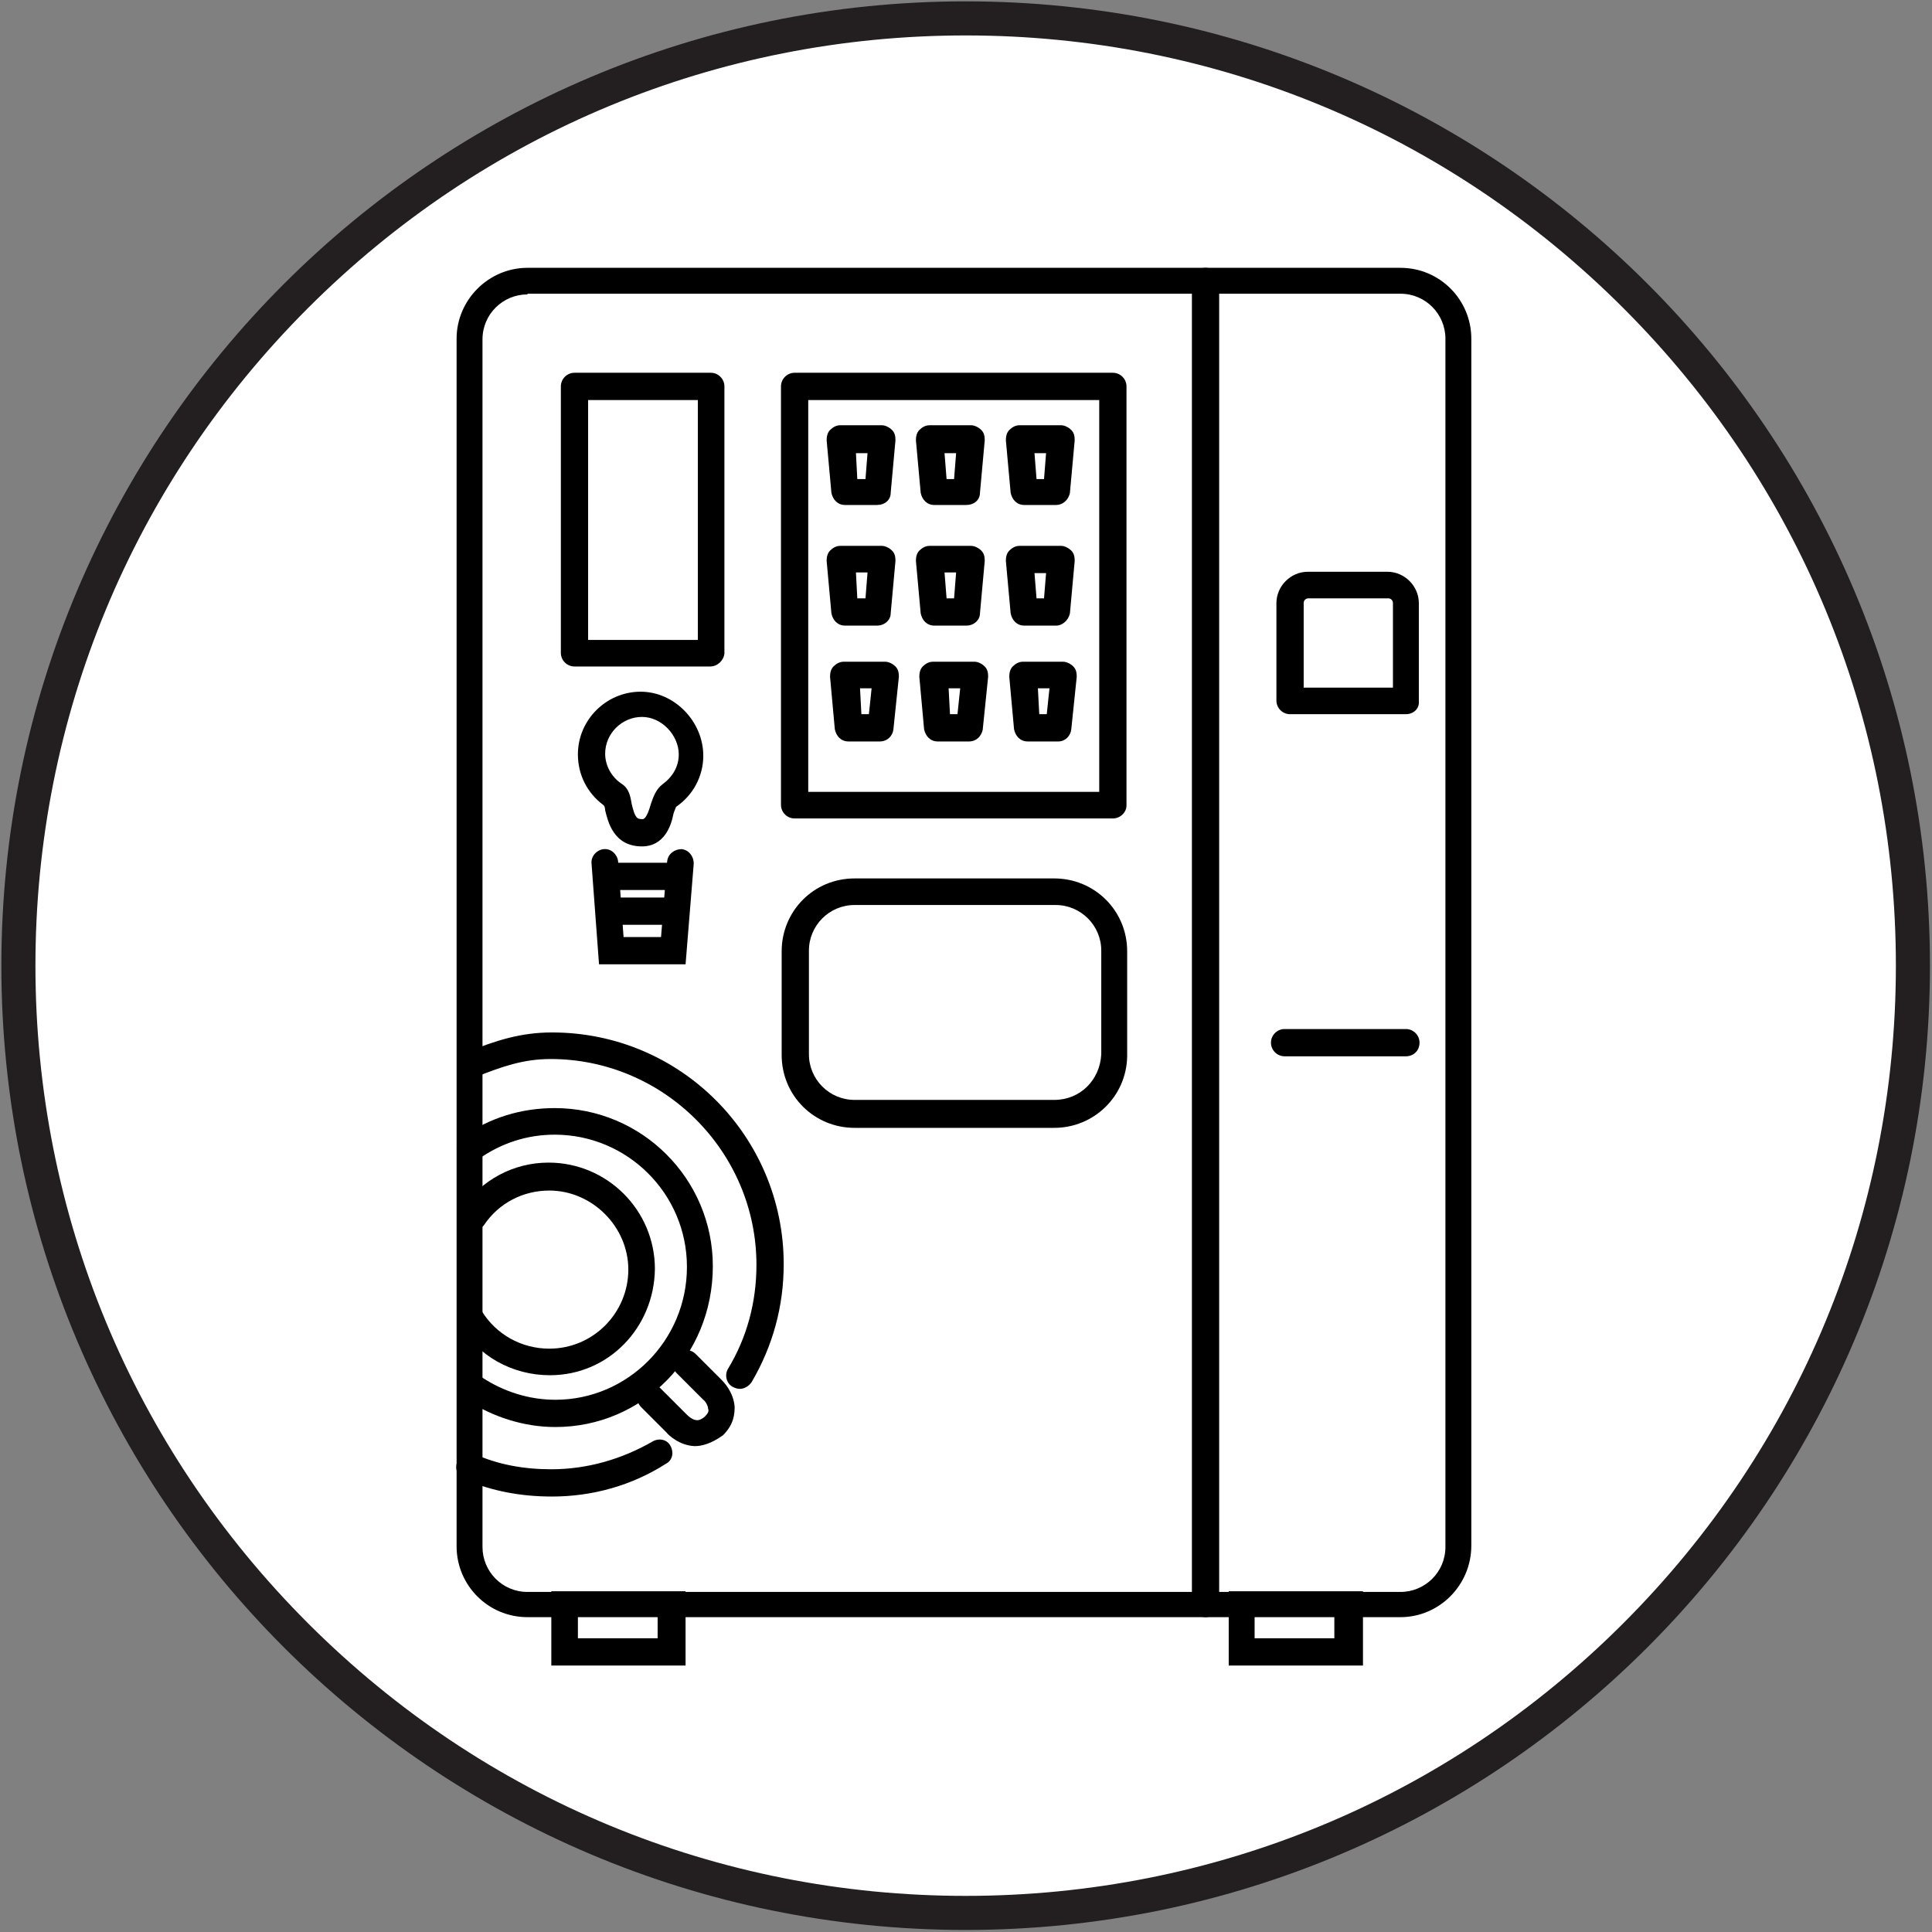 <?xml version="1.0" encoding="utf-8"?>
<!-- Generator: Adobe Illustrator 26.0.3, SVG Export Plug-In . SVG Version: 6.00 Build 0)  -->
<svg version="1.1" id="Слой_1" xmlns="http://www.w3.org/2000/svg" xmlns:xlink="http://www.w3.org/1999/xlink" x="0px" y="0px"
	 viewBox="0 0 283.5 283.5" style="enable-background:new 0 0 283.5 283.5;" xml:space="preserve">
<rect x="0" y="0" width="283.5" height="283.5" fill="#808080" stroke="none"/>
<style type="text/css">
	.st0{fill:#FFFFFF;}
	.st1{fill:#231F20;}
</style>
<g>
	
		<ellipse transform="matrix(0.707 -0.707 0.707 0.707 -58.707 141.732)" class="st0" cx="141.7" cy="141.7" rx="139" ry="139"/>
	<path class="st1" d="M141.7,5.2c36.5,0,70.7,14.2,96.5,40s40,60.1,40,96.5s-14.2,70.7-40,96.5s-60.1,40-96.5,40S71,264,45.2,238.2
		s-40-60.1-40-96.5s14.2-70.7,40-96.5S105.3,5.2,141.7,5.2 M141.7,0.2C63.6,0.2,0.2,63.6,0.2,141.7s63.4,141.5,141.5,141.5
		s141.5-63.4,141.5-141.5S219.9,0.2,141.7,0.2L141.7,0.2z"/>
</g>
<path d="M205.5,237.3H77.4c-5.8,0-10.4-4.7-10.4-10.4V49.7c0-5.7,4.7-10.4,10.4-10.4h128.1c5.8,0,10.4,4.7,10.4,10.4v177.1
	C215.9,232.6,211.2,237.3,205.5,237.3z M77.4,43.2c-3.6,0-6.6,2.9-6.6,6.6V227c0,3.6,2.9,6.6,6.6,6.6h128.1c3.6,0,6.6-2.9,6.6-6.6
	V49.7c0-3.6-2.9-6.6-6.6-6.6H77.4V43.2z"/>
<path d="M176.9,237.3c-1.1,0-2-0.9-2-2v-194c0-1.1,0.9-2,2-2s2,0.9,2,2v194.2C178.9,236.5,177.9,237.3,176.9,237.3z"/>
<path d="M163.3,120.1h-46.7c-1.1,0-2-0.9-2-2V56.7c0-1.1,0.9-2,2-2h46.7c1.1,0,2,0.9,2,2v61.5C165.3,119.2,164.4,120.1,163.3,120.1z
	 M118.6,116.2h42.7V58.7h-42.7V116.2z"/>
<path d="M154.7,165.5h-29.3c-5.9,0-10.7-4.7-10.7-10.7v-15.2c0-5.9,4.7-10.7,10.7-10.7h29.3c5.9,0,10.7,4.7,10.7,10.7V155
	C165.3,160.9,160.5,165.5,154.7,165.5z M125.4,132.8c-3.7,0-6.7,3-6.7,6.7v15.2c0,3.7,3,6.7,6.7,6.7h29.3c3.8,0,6.7-2.9,6.9-6.7
	v-15.2c0-3.7-3-6.7-6.7-6.7H125.4z"/>
<path d="M104.2,97.8H84.3c-1.1,0-2-0.9-2-2V56.7c0-1.1,0.9-2,2-2h20c1.1,0,2,0.9,2,2v39.2C106.2,96.9,105.3,97.8,104.2,97.8z
	 M86.3,93.9h16.1V58.7H86.3V93.9z"/>
<path d="M94.2,124.2c-4.2,0-5-3.7-5.4-5.3c0-0.3-0.1-0.7-0.3-0.8c-2.4-1.8-3.7-4.5-3.7-7.4c0-5.1,4.2-9.2,9.2-9.2
	c5,0,9.2,4.4,9.2,9.4c0,3-1.5,5.8-4,7.5c-0.1,0.3-0.3,0.7-0.4,1.1C98.5,121.1,97.5,124.2,94.2,124.2z M94.2,105.2
	c-2.9,0-5.4,2.4-5.4,5.4c0,1.7,0.9,3.4,2.4,4.4c1.1,0.7,1.3,1.8,1.5,3c0.5,2.1,0.8,2.2,1.6,2.2c0.4,0,0.8-0.8,1.2-2.2
	c0.4-1.2,0.8-2.2,1.7-2.9c1.5-1.1,2.4-2.6,2.4-4.4C99.6,107.9,97.1,105.2,94.2,105.2z M88.8,118.2C88.9,118.2,88.9,118.3,88.8,118.2
	C88.9,118.3,88.9,118.2,88.8,118.2z"/>
<path d="M100.6,141.5H87.9l-1.1-14.8c-0.1-1.1,0.8-2,1.8-2.1c1.1-0.1,2,0.8,2.1,1.8l0.8,11.1h5.5l0.9-11.1c0.1-1.1,1.1-1.8,2.1-1.8
	c1.1,0.1,1.8,1.1,1.8,2.1L100.6,141.5z"/>
<path d="M98.8,130.6h-8.3c-1.1,0-2-0.9-2-2c0-1.1,0.9-2,2-2h8.3c1.1,0,2,0.9,2,2C100.8,129.8,99.9,130.6,98.8,130.6z"/>
<path d="M98.7,135.7h-8.6c-1.1,0-2-0.9-2-2s0.9-2,2-2h8.4c1.1,0,2,0.9,2,2C100.6,134.8,99.7,135.7,98.7,135.7z"/>
<g>
	<path d="M81,219.6c-4.6,0-8.8-0.8-12.8-2.5c-1.1-0.4-1.5-1.6-1.1-2.6c0.4-1.1,1.6-1.5,2.6-1.1c3.4,1.5,7.1,2.2,11.2,2.2
		c5.3,0,10.4-1.5,14.9-4.1c0.9-0.5,2.1-0.3,2.6,0.7c0.5,0.9,0.3,2.1-0.7,2.6C92.7,218,86.9,219.6,81,219.6z"/>
	<path d="M108.6,203.8c-0.4,0-0.7-0.1-1.1-0.3c-0.9-0.5-1.2-1.7-0.7-2.6c2.8-4.6,4.2-9.8,4.2-15.3c0-16.6-13.6-30.2-30.2-30.2
		c-4,0-7.1,1.1-10.9,2.6c-1.1,0.4-2.1,0-2.5-1.1c-0.4-1.1,0-2.1,1.1-2.5c4.2-1.7,7.9-2.9,12.5-2.9c18.9,0,34,15.3,34,34
		c0,6.2-1.6,12-4.7,17.3C109.9,203.4,109.2,203.8,108.6,203.8z"/>
	<path d="M81.5,209.4c-4.7,0-9.2-1.5-13.1-4c-0.9-0.7-1.1-1.8-0.5-2.8c0.7-0.9,1.8-1.1,2.8-0.5c3.2,2.1,6.9,3.3,10.8,3.3
		c10.6,0,19.3-8.7,19.3-19.5c0-10.7-8.7-19.4-19.4-19.4c-4,0-7.8,1.2-11.2,3.6c-0.9,0.7-2.1,0.4-2.8-0.5c-0.7-0.9-0.4-2.1,0.5-2.8
		c4-2.8,8.6-4.2,13.5-4.2c12.8,0,23.2,10.4,23.2,23.2C104.6,199,94.3,209.4,81.5,209.4z"/>
	<path d="M102,212.2h-0.1c-2.2-0.1-3.8-1.6-4.1-2l-3.7-3.7c-0.8-0.8-0.8-2,0-2.8c0.8-0.8,2-0.8,2.8,0l3.8,3.8c0,0,0,0,0.1,0.1
		c0.1,0.1,0.8,0.8,1.5,0.8c0.1,0,0.5,0,1.1-0.5c0.4-0.4,0.7-0.8,0.5-1.2c0-0.5-0.5-1.2-0.7-1.3l-0.1-0.1l-3.8-3.8
		c-0.8-0.8-0.8-2,0-2.8c0.8-0.8,2-0.8,2.8,0l3.7,3.7c0.4,0.4,1.8,1.8,2,4c0,1.1-0.1,2.6-1.7,4.2C104.3,211.9,102.9,212.2,102,212.2z
		"/>
	<path d="M80.7,201.8c-5.5,0-10.6-2.8-13.3-7.5c-0.5-0.9-0.3-2.1,0.7-2.6c0.9-0.5,2.1-0.3,2.6,0.7c2.1,3.4,5.8,5.5,9.9,5.5
		c6.5,0,11.6-5.3,11.6-11.6s-5.3-11.6-11.6-11.6c-3.8,0-7.4,1.8-9.6,5.1c-0.7,0.9-1.8,1.2-2.8,0.5c-0.9-0.7-1.2-1.8-0.5-2.8
		c2.9-4.4,7.7-6.9,12.8-6.9c8.6,0,15.6,7,15.6,15.6C96,194.8,89.3,201.8,80.7,201.8z"/>
</g>
<path d="M206.3,104.8h-17c-1.1,0-2-0.9-2-2V88.5c0-2.5,2.1-4.6,4.6-4.6h11.7c2.5,0,4.6,2.1,4.6,4.6v14.4
	C208.3,104,207.4,104.8,206.3,104.8z M191.3,100.9h13.1V88.5c0-0.4-0.3-0.7-0.7-0.7h-11.7c-0.4,0-0.7,0.3-0.7,0.7V100.9z"/>
<path d="M206.3,155h-17.8c-1.1,0-2-0.9-2-2s0.9-2,2-2h17.8c1.1,0,2,0.9,2,2C208.3,154.2,207.4,155,206.3,155z"/>
<path d="M100.5,244.4H80.9v-10.9h19.7V244.4z M84.8,240.4h11.7v-3.2H84.8V240.4z"/>
<path d="M199.8,244.4h-19.5v-10.9H200v10.9H199.8z M184.1,240.4h11.7v-3.2h-11.7V240.4z"/>
<path d="M128.7,74.1H124c-1.1,0-1.8-0.8-2-1.8l-0.7-7.7c0-0.5,0.1-1.1,0.5-1.5s0.9-0.7,1.5-0.7h6.1c0.5,0,1.1,0.3,1.5,0.7
	c0.4,0.4,0.5,0.9,0.5,1.5l-0.7,7.7C130.7,73.4,129.8,74.1,128.7,74.1z M125.8,70.3h1.2l0.3-3.8h-1.7L125.8,70.3z"/>
<path d="M141.8,74.1h-4.7c-1.1,0-1.8-0.8-2-1.8l-0.7-7.7c0-0.5,0.1-1.1,0.5-1.5s0.9-0.7,1.5-0.7h6.1c0.5,0,1.1,0.3,1.5,0.7
	s0.5,0.9,0.5,1.5l-0.7,7.7C143.8,73.4,142.9,74.1,141.8,74.1z M138.9,70.3h1.1l0.3-3.8h-1.7L138.9,70.3z"/>
<path d="M155,74.1h-4.7c-1.1,0-1.8-0.8-2-1.8l-0.7-7.7c0-0.5,0.1-1.1,0.5-1.5s0.9-0.7,1.5-0.7h6.1c0.5,0,1.1,0.3,1.5,0.7
	c0.4,0.4,0.5,0.9,0.5,1.5l-0.7,7.7C156.8,73.4,155.9,74.1,155,74.1z M152.1,70.3h1.1l0.3-3.8h-1.7L152.1,70.3z"/>
<path d="M128.7,91.8H124c-1.1,0-1.8-0.8-2-1.8l-0.7-7.7c0-0.5,0.1-1.1,0.5-1.5s0.9-0.7,1.5-0.7h6.1c0.5,0,1.1,0.3,1.5,0.7
	c0.4,0.4,0.5,0.9,0.5,1.5l-0.7,7.7C130.7,91,129.8,91.8,128.7,91.8z M125.8,87.8h1.2l0.3-3.8h-1.7L125.8,87.8z"/>
<path d="M141.8,91.8h-4.7c-1.1,0-1.8-0.8-2-1.8l-0.7-7.7c0-0.5,0.1-1.1,0.5-1.5s0.9-0.7,1.5-0.7h6.1c0.5,0,1.1,0.3,1.5,0.7
	c0.4,0.4,0.5,0.9,0.5,1.5l-0.7,7.7C143.8,91,142.9,91.8,141.8,91.8z M138.9,87.8h1.1l0.3-3.8h-1.7L138.9,87.8z"/>
<path d="M155,91.8h-4.7c-1.1,0-1.8-0.8-2-1.8l-0.7-7.7c0-0.5,0.1-1.1,0.5-1.5s0.9-0.7,1.5-0.7h6.1c0.5,0,1.1,0.3,1.5,0.7
	c0.4,0.4,0.5,0.9,0.5,1.5l-0.7,7.7C156.8,91,155.9,91.8,155,91.8z M152.1,87.8h1.1l0.3-3.7h-1.7L152.1,87.8z"/>
<path d="M129.1,108.8h-4.6c-1.1,0-1.8-0.8-2-1.8l-0.7-7.7c0-0.5,0.1-1.1,0.5-1.5c0.4-0.4,0.9-0.7,1.5-0.7h6.1c0.5,0,1.1,0.3,1.5,0.7
	c0.4,0.4,0.5,0.9,0.5,1.5l-0.8,7.7C131,108,130.2,108.8,129.1,108.8z M126.4,104.8h1.1l0.4-3.8h-1.7L126.4,104.8z"/>
<path d="M142.2,108.8h-4.6c-1.1,0-1.8-0.8-2-1.8l-0.7-7.7c0-0.5,0.1-1.1,0.5-1.5c0.4-0.4,0.9-0.7,1.5-0.7h6.1c0.5,0,1.1,0.3,1.5,0.7
	c0.4,0.4,0.5,0.9,0.5,1.5l-0.8,7.8C144,108,143.3,108.8,142.2,108.8z M139.4,104.8h1.1l0.4-3.8h-1.7L139.4,104.8z"/>
<path d="M155.3,108.8h-4.5c-1.1,0-1.8-0.8-2-1.8l-0.7-7.7c0-0.5,0.1-1.1,0.5-1.5c0.4-0.4,0.9-0.7,1.5-0.7h5.9c0.5,0,1.1,0.3,1.5,0.7
	c0.4,0.4,0.5,0.9,0.5,1.5l-0.8,7.7C157.1,108,156.3,108.8,155.3,108.8z M152.5,104.8h1.1l0.4-3.8h-1.7L152.5,104.8z"/>
</svg>
